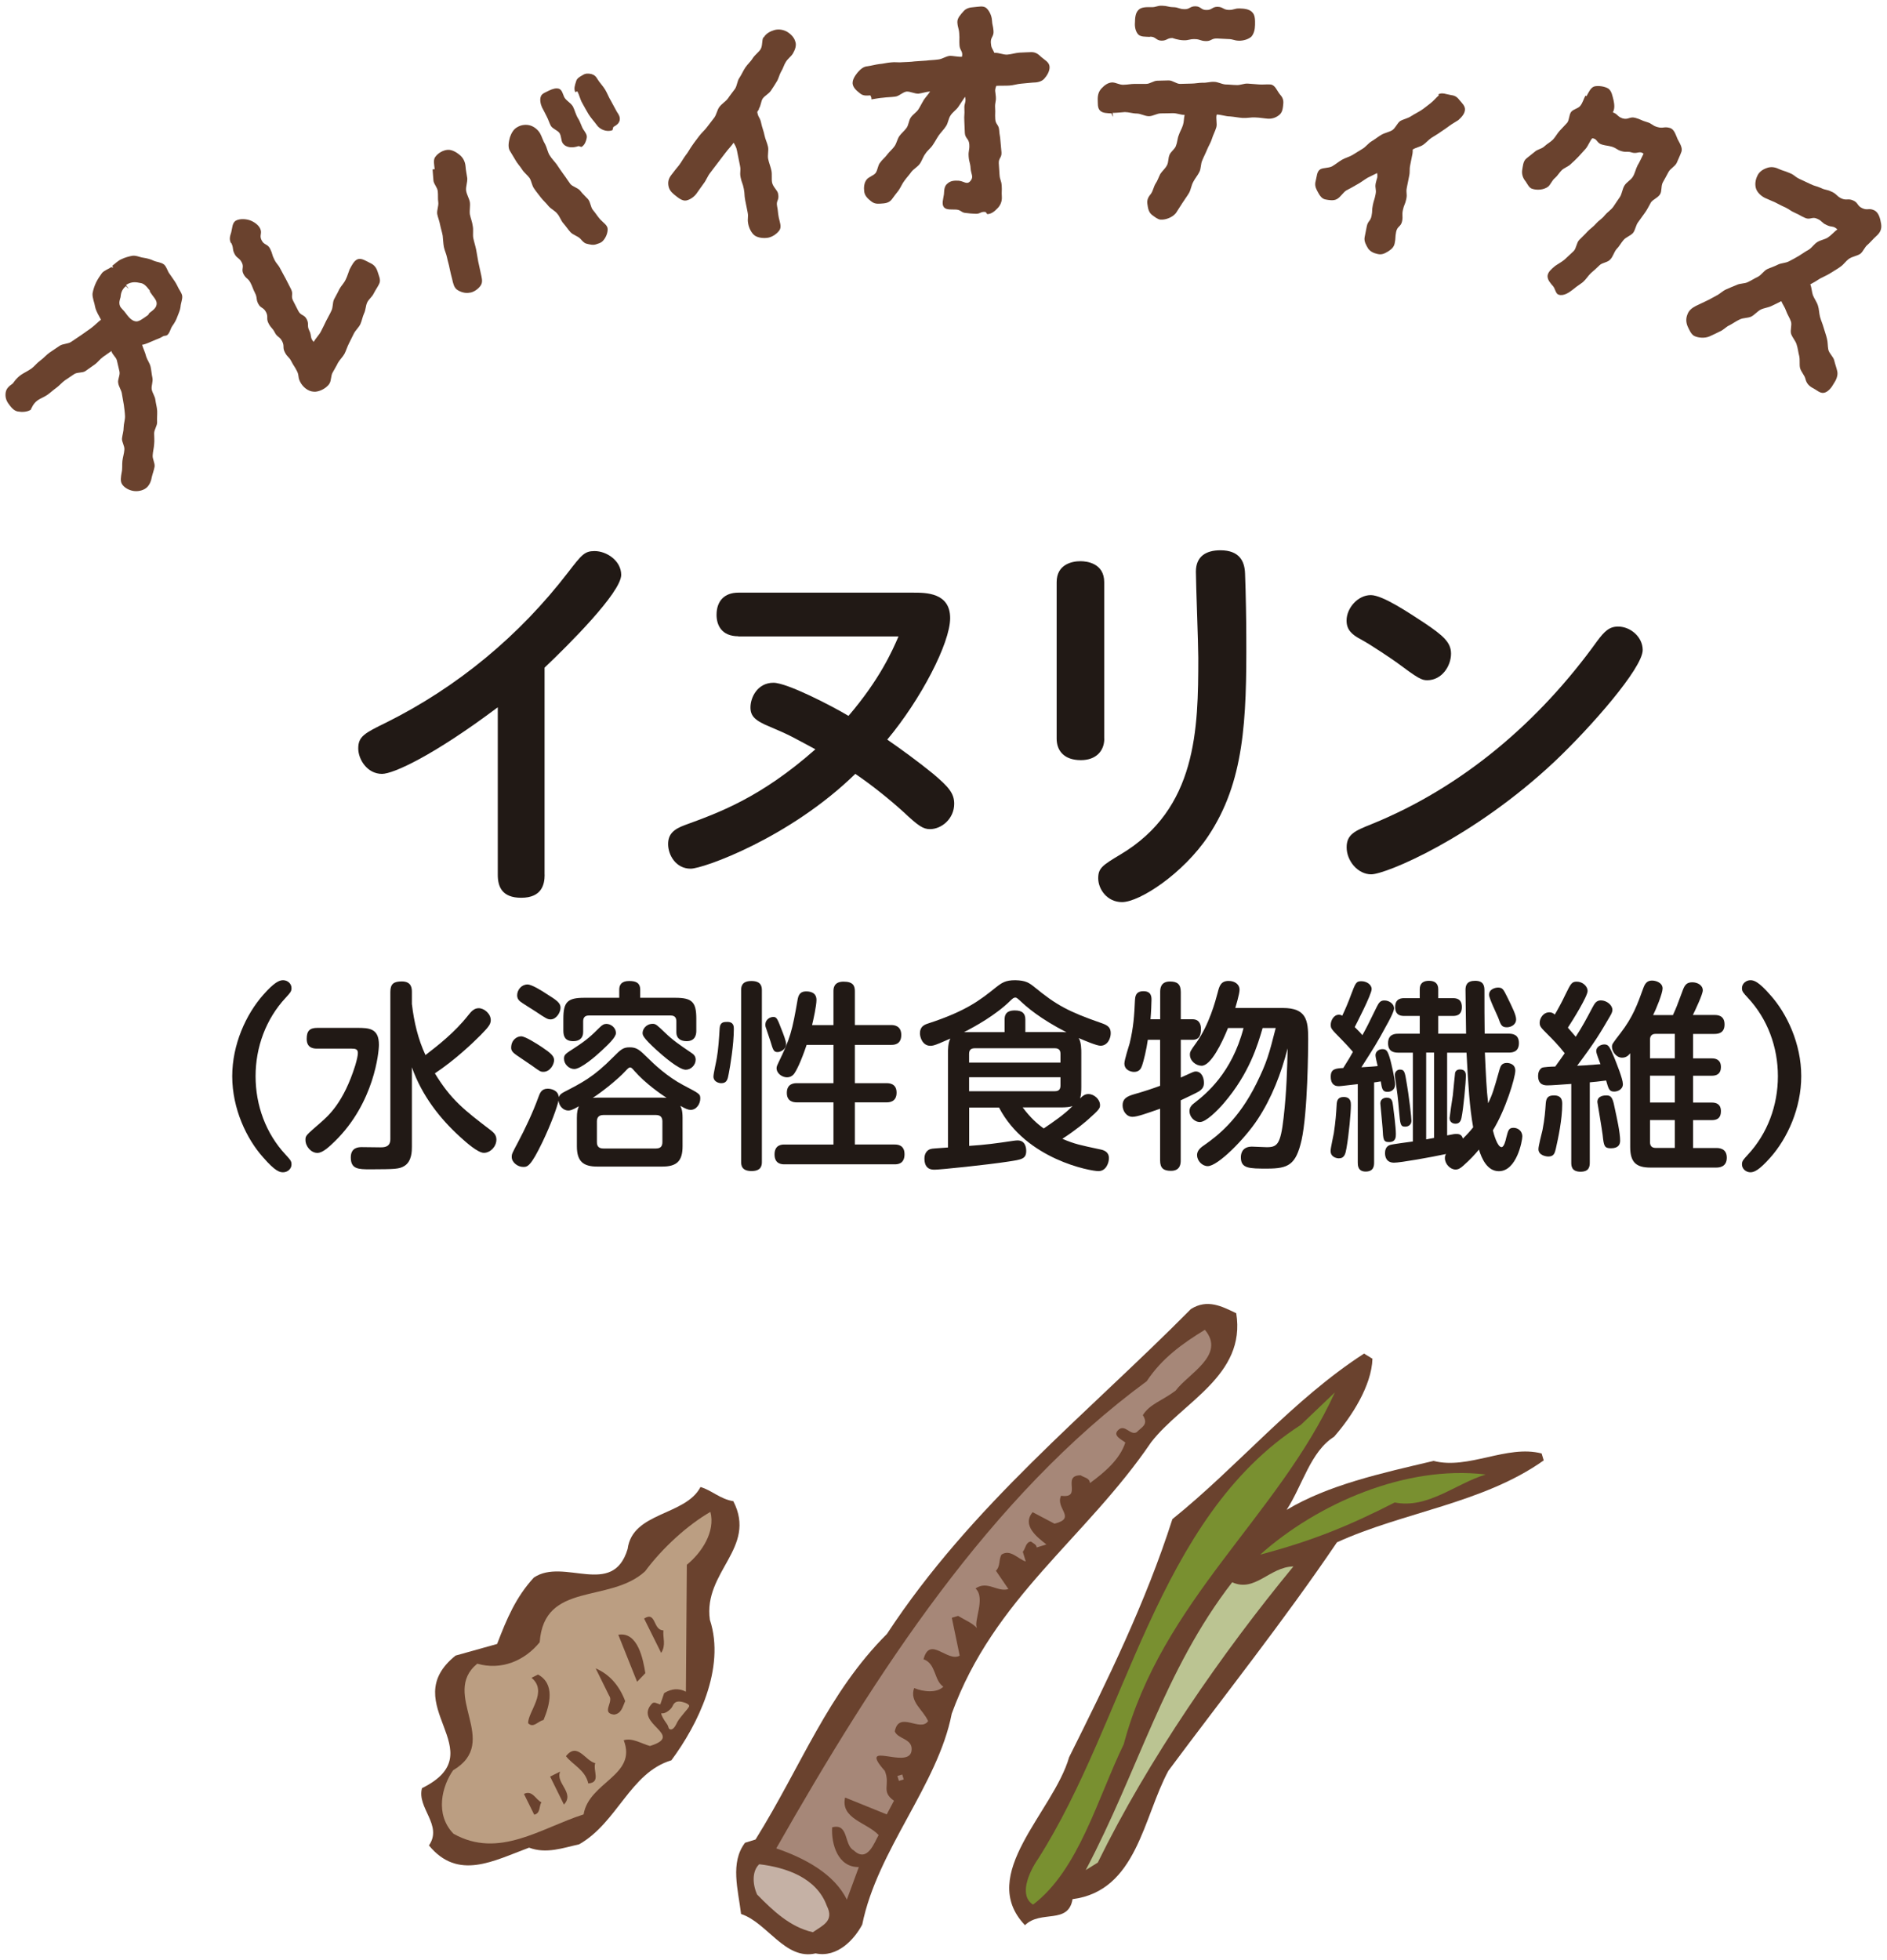 <?xml version="1.0" encoding="utf-8"?>
<!-- Generator: Adobe Illustrator 17.1.0, SVG Export Plug-In . SVG Version: 6.00 Build 0)  -->
<!DOCTYPE svg PUBLIC "-//W3C//DTD SVG 1.0//EN" "http://www.w3.org/TR/2001/REC-SVG-20010904/DTD/svg10.dtd">
<svg version="1.0" id="レイヤー_1" xmlns="http://www.w3.org/2000/svg" xmlns:xlink="http://www.w3.org/1999/xlink" x="0px"
	 y="0px" width="261px" height="271px" viewBox="0 0 261 271" enable-background="new 0 0 261 271" xml:space="preserve">
<g>
	<path fill="#6A422E" d="M101.43,207.58c3.33,6.49-4.19,9.72-3.24,16.41c2.2,6.69-1.7,14.54-5.33,19.42
		c-5.7,1.7-7.46,8.62-12.76,11.62c-2.22,0.48-4.51,1.36-6.92,0.46c-4.91,1.81-9.81,4.61-13.85-0.31c1.95-2.81-1.71-5.2-0.96-7.92
		c10.22-5.05-3.75-11.59,4.64-18.33l5.75-1.61c1.34-3.5,2.59-6.47,5.08-9.18c4.16-2.8,10.92,2.86,12.97-3.95
		c0.67-5.15,7.99-4.57,10.08-8.57C98.47,206.08,99.56,207.27,101.43,207.58z"/>
	<path fill="#BB9E82" d="M98.26,209.06c0.71,2.76-1.22,5.65-3.26,7.31l-0.13,17.55c-1.04-0.52-2.02-0.42-3.01,0.2l-0.53,1.56
		c-0.42-0.07-0.88-0.48-1.2-0.06c-2.5,2.79,4.71,4.28-0.23,5.81c-1.19-0.32-2.38-1.15-3.63-0.8c1.9,4.9-4.8,5.75-5.55,10.26
		c-5.94,1.9-11.71,6.19-17.99,2.68c-2.63-2.71-1.58-6.61-0.06-8.78c6.72-3.97-1.82-10.51,3.34-14.74c3.32,0.95,6.55-0.39,8.64-2.97
		c0.6-8.47,9.69-5.31,14.58-9.81C91.64,214.02,95.13,210.86,98.26,209.06z"/>
	<path fill="#6A422E" d="M91.76,225.44c-0.1,1.04,0.39,2.03-0.31,3.12l-2.36-4.75C90.78,222.72,90.28,225.44,91.76,225.44z"/>
	<path fill="#6A422E" d="M74.42,231.55c2.36,1.3,1.66,4.12,0.76,6.29c-0.79,0.15-1.39,1.18-2.13,0.44
		c-0.04-1.59,2.78-4.35,0.47-6.28L74.42,231.55z"/>
	<path fill="#6A422E" d="M89.26,231.36l-1.14,1.19l-2.6-6.5C88.25,225.57,88.97,229.54,89.26,231.36z"/>
	<path fill="#6A422E" d="M86.47,235.22c-0.35,0.78-0.5,1.73-1.54,1.87c-1.83-0.21,0-1.74-0.68-2.62l-1.86-3.77
		C84.27,231.5,85.64,233.03,86.47,235.22z"/>
	<path fill="#6A422E" d="M82.33,243.8c-0.35,1.04,0.83,2.67-0.96,2.81c-0.43-1.88-2.11-2.53-3.09-3.77
		C79.87,240.83,80.95,243.5,82.33,243.8z"/>
	<path fill="#BB9E82" d="M92.24,236.72c-0.26,0.15-0.54,0.24-0.77,0.18c-0.06,0.24,0.4,0.95,0.55,1.17
		c0.15,0.23,0.25,0.32,0.37,0.58c0.09,0.21,0.06,0.44,0.36,0.49c0.47,0.06,0.79-0.75,0.96-1.07c0.25-0.44,0.62-0.82,0.93-1.23
		c0.12-0.16,0.3-0.34,0.43-0.51c0.33-0.44,0.34-0.48,0.04-0.71c-0.2-0.15-0.86-0.34-1.14-0.34c-0.57-0.01-0.78,0.26-0.99,0.72
		C92.86,236.24,92.56,236.52,92.24,236.72z"/>
	<path fill="#6A422E" d="M77.48,244.97c-0.7,1.58,2.07,2.93,0.52,4.56l-1.91-3.87L77.48,244.97z"/>
	<path fill="#6A422E" d="M74.88,249.21c-0.34,0.54-0.1,1.53-0.99,1.72l-1.42-2.87C73.66,247.48,74.1,248.87,74.88,249.21z"/>
</g>
<g>
	<path fill="#6A422E" d="M170.99,181.59c1.39,8.62-7.48,12.3-11.77,17.84c-9.05,13.3-21.78,21.54-27.58,37.53
		c-1.91,9.84-10.3,18.84-12.38,29.16c-1.06,2.01-3.41,4.63-6.45,3.99c-4.22,0.98-6.68-4.26-10.31-5.45
		c-0.4-3.35-1.55-7.09,0.55-9.85l1.45-0.45c6.4-10.28,9.97-20.22,18.18-28.43c11.67-17.79,27.67-30.4,42.04-44.92
		C167,179.57,169.01,180.64,170.99,181.59z"/>
	<path fill="#A68778" d="M166.65,183.88c2.96,3.5-2.34,6.09-4.04,8.41c-1.88,1.42-3.55,1.82-4.54,3.39
		c0.83,1.33-0.13,1.62-0.86,2.37c-0.9,0.49-1.65-1.27-2.6-0.25c-0.72,0.75,0.6,1.29,1.04,1.67c-0.75,2.34-2.93,4.17-4.9,5.61
		c-0.02-0.73-0.87-0.78-1.28-1.08c-2.74,0,0.37,3.25-2.71,2.83c-0.84,1.73,2.22,3.1-0.91,3.86l-3.02-1.59
		c-1.54,1.84,0.65,3.48,1.9,4.46l-1.34,0.42c-0.03-0.42-0.5-0.58-0.78-0.81c-0.73,0.02-0.76,0.97-1.14,1.41l0.41,1.34
		c-1.04-0.31-2.12-1.76-3.35-0.96c-0.42,0.66-0.13,1.61-0.78,2.24l1.73,2.53c-1.54,0.47-2.9-1.22-4.55-0.08
		c1.46,1.34-0.36,4.64,0.22,5.5c-0.65-0.74-1.73-1.15-2.63-1.71l-0.87,0.26l1.09,5.24c-1.71,0.95-4.14-2.82-5,0.5
		c1.76,0.61,1.42,2.92,2.74,3.79c-0.89,0.9-2.73,0.73-4.04,0.19c-0.68,1.9,1.24,2.98,1.93,4.57c-1.08,1.59-4.04-1.5-4.61,1.42
		c0.44,1.12,2.61,0.98,2.31,2.75c-0.47,2.57-7.56-1.67-3.69,2.71c0.82,1.96-0.6,2.82,1.27,4.13l-1,1.89l-5.76-2.33
		c-0.67,2.94,3.07,3.47,4.64,5.19c-0.56,0.91-1.52,3.94-3.45,2.11c-1.38-0.73-0.65-3.8-2.98-3.18c-0.15,2.25,0.77,5.55,3.69,5.49
		l-1.66,4.51c-1.73-3.57-5.88-5.77-9.76-7.09c13.79-24.24,29.53-48.65,51.24-64.6C160.7,187.82,163.55,185.78,166.65,183.88z"/>
	
		<rect x="124.18" y="245.47" transform="matrix(-0.957 0.29 -0.29 -0.957 315.027 444.956)" fill="#A68778" width="0.7" height="0.71"/>
	<path fill="#C5B1A5" d="M114.36,263.53c1.06,2.09-0.54,2.69-1.93,3.65c-3.17-0.71-5.57-3.03-7.71-5.21
		c-0.67-1.48-0.69-3.27,0.29-4.19C108.73,258.22,112.95,259.65,114.36,263.53z"/>
</g>
<g>
	<path fill="#6A422E" d="M189.83,187.88c-0.11,3.72-2.89,8.04-5.31,10.79c-3.26,2.05-4.35,6.7-6.56,10.11
		c5.78-3.46,13.06-5.06,20.33-6.77c4.8,1.25,10.13-2.28,14.94-1.03l0.29,0.96c-8.37,5.94-19.47,7.15-28.6,11.33
		c-7.38,10.89-15.5,21.08-23.31,31.58c-3.49,6.44-4.36,16.61-13.26,17.76c-0.59,3.55-4.39,1.45-6.58,3.6
		c-6.68-7,3.92-15.62,6.11-23.24c5.27-10.57,10.58-21.35,14.28-32.91c9.1-7.32,16.6-16.48,26.51-22.89L189.83,187.88z"/>
	<path fill="#799030" d="M155.43,241.19c-3.61,7.42-6.22,17.38-12.54,22.17c-1.95-1.19-0.69-4.31,0.69-6.32
		c12.27-19.24,16.32-47.11,36.34-60.01l4.72-4.5C176.77,209.68,160.69,221.36,155.43,241.19z"/>
	<path fill="#799030" d="M205.5,203.89c-4.23,1.29-8,4.77-12.59,3.87c-6.28,3.2-11.31,5.28-18.61,7.21
		C182.22,207.9,194.46,202.55,205.5,203.89z"/>
	<path fill="#BBC492" d="M178.9,216.6c-9.88,11.98-20.08,26.7-27.06,40.95l-1.67,1.04c7.25-13.7,10.85-27.64,20.26-39.8
		C173.6,220.23,175.56,216.68,178.9,216.6z"/>
</g>
<g>
	<path fill="#211915" d="M75.33,120.96c0,1.34-0.39,3.18-3.24,3.18c-2.68,0-3.24-1.56-3.24-3.18V97.8
		c-8.93,6.7-14.45,9.21-16.01,9.21c-2.06,0-3.29-2.01-3.29-3.52c0-1.67,0.89-2.12,3.85-3.57c9.88-4.91,18.47-12.05,25.16-20.76
		c1.9-2.46,2.29-2.96,3.68-2.96c1.67,0,3.68,1.34,3.68,3.29c0,2.45-7.42,9.82-10.6,12.83V120.96z"/>
	<path fill="#211915" d="M102.12,87.98c-2.29,0-3.01-1.51-3.01-2.96c0-1.95,1.12-3.07,3.01-3.07h24.22c1.73,0,5.08,0,5.08,3.52
		c0,3.46-4.07,11.27-8.7,16.8c1.79,1.23,4.46,3.18,6.36,4.74c2.12,1.79,2.9,2.68,2.9,4.13c0,2.06-1.73,3.51-3.35,3.51
		c-0.95,0-1.62-0.45-3.63-2.34c-1.9-1.73-4.46-3.79-6.7-5.3c-9.09,8.87-21.04,13.11-22.77,13.11c-2.06,0-3.12-1.9-3.12-3.4
		c0-1.39,0.78-2.06,2.29-2.62c4.74-1.73,10.49-3.79,18.08-10.49c-3.12-1.67-3.52-1.95-6.19-3.07c-2.18-0.89-2.79-1.51-2.79-2.73
		c0-1.34,0.95-3.4,3.18-3.4c1.9,0,8.15,3.24,10.38,4.58c4.3-5.02,6.03-8.93,6.92-10.99H102.12z"/>
	<path fill="#211915" d="M152.74,102.15c0,1.67-1.12,2.96-3.24,2.96c-2.46,0-3.35-1.45-3.35-2.96V80.5c0-2.46,2.12-2.9,3.29-2.9
		c0.89,0,3.29,0.28,3.29,2.9V102.15z M172.21,79.33c0.11,2.73,0.17,6.86,0.17,8.7c0.06,11.61-0.28,20.09-5.25,27.56
		c-3.46,5.19-9.49,9.15-11.94,9.15c-2.06,0-3.29-1.79-3.29-3.29c0-1.4,0.56-1.79,3.07-3.29c10.6-6.31,10.77-17.35,10.77-27.23
		c0-1.9-0.33-10.21-0.33-11.88c0-2.12,1.4-2.96,3.4-2.96C171.43,76.1,172.16,77.6,172.21,79.33z"/>
	<path fill="#211915" d="M197.41,94.06c-0.78,0-1.23-0.22-4.3-2.51c-0.39-0.28-3.4-2.34-4.85-3.12c-1.28-0.67-2.01-1.34-2.01-2.62
		c0-1.73,1.56-3.52,3.35-3.52c1.67,0,5.36,2.51,7.42,3.85c2.57,1.73,3.68,2.68,3.68,4.24C200.7,92.11,199.42,94.06,197.41,94.06z
		 M227.21,89.88c0,2.51-7.2,10.71-12.16,15.4c-11.27,10.6-23.38,15.62-25.39,15.62c-1.84,0-3.4-1.84-3.4-3.74
		c0-1.79,1.17-2.29,3.4-3.18c12.67-5.13,23.27-14.23,31.25-25.33c1-1.34,1.67-2.01,2.9-2.01C225.53,86.64,227.21,88.09,227.21,89.88
		z"/>
</g>
<g>
	<path fill="#211915" d="M36.42,137.55c1.48-1.67,2.18-2.01,2.73-2.01c0.61,0,1.17,0.45,1.17,1.09c0,0.47-0.17,0.64-0.81,1.34
		c-2.73,2.93-4.16,6.83-4.16,10.85c0,4.02,1.42,7.92,4.16,10.85c0.64,0.7,0.81,0.87,0.81,1.34c0,0.64-0.56,1.09-1.17,1.09
		c-0.47,0-1.09-0.14-2.76-2.07c-2.26-2.51-4.27-6.7-4.27-11.21C32.12,144.44,34.02,140.26,36.42,137.55z"/>
	<path fill="#211915" d="M43.9,145c-0.42,0-1.48,0-1.48-1.34c0-1.09,0.39-1.53,1.48-1.53h5.47c1.7,0,3.04,0.06,3.04,2.34
		c0,1-0.64,8.01-6.08,13.33c-0.73,0.7-1.65,1.62-2.43,1.62c-0.87,0-1.65-0.89-1.65-1.79c0-0.59,0.03-0.61,2.06-2.37
		c1.14-1,3.21-2.79,4.83-7.95c0.25-0.84,0.36-1.42,0.36-1.7c0-0.53-0.33-0.61-0.86-0.61H43.9z M56.98,138.89
		c0.28,2.4,0.84,4.8,1.87,7c1.7-1.31,4.04-3.12,5.91-5.5c0.42-0.53,0.81-0.98,1.45-0.98c0.78,0,1.67,0.78,1.67,1.65
		c0,0.61-0.39,1.03-1.42,2.09c-1.03,1.03-3.43,3.35-6.31,5.27c2.23,3.66,4.07,5.08,7.73,7.87c0.39,0.31,0.78,0.64,0.78,1.28
		c0,1-0.86,1.84-1.73,1.84c-0.84,0-2.43-1.42-3.32-2.23c-2.73-2.48-5.25-5.66-6.64-9.6v10.99c0,0.56,0,2.01-1.03,2.65
		c-0.73,0.45-1.31,0.45-4.71,0.47c-1.7,0-2.71-0.03-2.71-1.65c0-1.37,1.06-1.42,1.51-1.42c0.08,0,2.2,0.03,2.54,0.03
		c0.53,0,1.42,0,1.42-1.12v-20.37c0-1.14,0.5-1.45,1.59-1.45c1.34,0,1.39,0.95,1.39,1.45V138.89z"/>
	<path fill="#211915" d="M72.09,143.3c0.56,0,2.12,1,2.85,1.48c1.2,0.81,1.7,1.23,1.7,1.81c0,0.56-0.53,1.62-1.48,1.62
		c-0.42,0-0.5-0.08-1.59-0.86c-0.33-0.22-1.81-1.23-2.09-1.42c-0.39-0.28-0.78-0.56-0.78-1.03C70.7,143.8,71.48,143.3,72.09,143.3z
		 M94.41,158.5c0,2.09-0.84,2.81-2.82,2.81h-8.98c-1.92,0-2.82-0.7-2.82-2.81v-3.91c0-0.84,0.11-1.25,0.28-1.62
		c-1,0.59-1.28,0.59-1.48,0.59c-0.56,0-1.23-0.47-1.34-1.37c-0.2,0.95-1.03,3.23-2.2,5.69c-1.65,3.43-2.09,3.48-2.68,3.48
		c-0.78,0-1.59-0.64-1.59-1.37c0-0.42,0.03-0.47,0.89-2.09c0.92-1.73,2.04-4.08,2.79-6.16c0.22-0.59,0.42-1.2,1.31-1.2
		c0.31,0,1.45,0.14,1.51,1.17c0.08-0.17,0.17-0.42,0.78-0.73c2.48-1.29,4.05-2.07,6.72-4.77c1.09-1.09,1.39-1.39,2.32-1.39
		c0.98,0,1.37,0.36,2.48,1.45c0.84,0.84,2.68,2.59,4.91,3.77c2.29,1.2,2.37,1.23,2.37,1.87c0,0.7-0.5,1.56-1.34,1.56
		c-0.33,0-0.67-0.14-1.42-0.56c0.14,0.28,0.31,0.64,0.31,1.67V158.5z M72.96,136.13c0.61,0,2.01,0.89,2.65,1.31
		c1.37,0.86,1.92,1.23,1.92,1.9c0,0.67-0.59,1.62-1.37,1.62c-0.42,0-0.61-0.11-2.15-1.14c-0.33-0.22-1.79-1.11-2.06-1.34
		c-0.28-0.22-0.42-0.5-0.42-0.84C71.53,136.85,72.15,136.13,72.96,136.13z M93.41,137.97c2.32,0,2.9,0.59,2.9,2.9v1.65
		c0,0.36-0.03,1.45-1.34,1.45c-0.75,0-1.42-0.31-1.42-1.26v-1.48c0-0.45-0.17-0.81-0.78-0.81H81.44c-0.56,0-0.78,0.31-0.78,0.81
		v1.48c0,0.87-0.56,1.26-1.37,1.26c-1.14,0-1.37-0.67-1.37-1.45v-1.65c0-2.31,0.56-2.9,2.9-2.9h4.83v-1.12c0-0.75,0.39-1.2,1.37-1.2
		c0.81,0,1.53,0.17,1.53,1.2v1.12H93.41z M83.25,145.25c-0.86,0.81-2.9,2.57-3.82,2.57c-0.73,0-1.42-0.67-1.42-1.42
		c0-0.56,0.17-0.67,1.51-1.53c1.73-1.12,2.37-1.76,3.38-2.76c0.42-0.42,0.67-0.53,0.98-0.53c0.56,0,1.31,0.47,1.31,1.28
		C85.18,143.46,84.06,144.49,83.25,145.25z M91.59,151.78c0.25,0,0.36,0,0.61,0.03c-0.75-0.5-2.87-1.93-4.44-3.71
		c-0.33-0.39-0.45-0.5-0.61-0.5c-0.17,0-0.33,0.17-0.64,0.5c-1.09,1.17-3.15,2.82-4.52,3.71c0.28-0.03,0.39-0.03,0.61-0.03H91.59z
		 M91.62,155.07c0-0.5-0.2-0.89-0.89-0.89h-7.28c-0.7,0-0.89,0.42-0.89,0.89v2.85c0,0.61,0.28,0.89,0.89,0.89h7.28
		c0.67,0,0.89-0.34,0.89-0.89V155.07z M92.01,142.82c1.06,1.03,2.01,1.67,3.54,2.71c0.39,0.25,0.67,0.5,0.67,1
		c0,0.73-0.64,1.39-1.37,1.39c-0.95,0-3.15-1.92-4.05-2.73c-1.92-1.76-1.92-2.07-1.92-2.37c0-0.47,0.45-1.25,1.42-1.25
		C90.7,141.57,90.9,141.76,92.01,142.82z"/>
	<path fill="#211915" d="M101.5,142.27c0,2.18-0.5,5.16-0.7,6.17c-0.14,0.78-0.25,1.34-1.03,1.34c-0.39,0-1.09-0.22-1.09-0.92
		c0-0.42,0.42-2.2,0.47-2.59c0.2-1.09,0.31-2.73,0.39-4.1c0.06-0.86,0.61-0.86,1.03-0.86C101.5,141.29,101.5,141.96,101.5,142.27z
		 M105.38,160.62c0,0.42,0,1.31-1.42,1.31c-1.42,0-1.45-0.84-1.45-1.31v-23.66c0-0.42,0-1.31,1.42-1.31c1.39,0,1.45,0.81,1.45,1.31
		V160.62z M108.14,142.46c0.2,0.5,0.59,1.51,0.59,1.9c0,0.84-0.89,1.12-1.17,1.12c-0.56,0-0.64-0.31-1-1.51
		c0-0.03-0.39-1.17-0.59-1.76c-0.11-0.28-0.11-0.39-0.11-0.53c0-0.67,0.59-1.06,1.12-1.06
		C107.44,140.62,107.55,140.93,108.14,142.46z M115.28,141.74v-4.66c0-0.36,0-1.34,1.4-1.34c1.34,0,1.56,0.59,1.56,1.34v4.66h5.05
		c0.28,0,1.37,0.03,1.37,1.37c0,1.37-1.06,1.37-1.37,1.37h-5.05v5.3h4.38c0.31,0,1.39,0,1.39,1.31c0,1.34-1.09,1.34-1.39,1.34h-4.38
		v5.83h5.5c0.31,0,1.37,0,1.37,1.34c0,1.4-1.03,1.4-1.37,1.4H108.5c-0.31,0-1.37,0-1.37-1.37s1.06-1.37,1.37-1.37h6.78v-5.83h-5.08
		c-0.5,0-1.37-0.14-1.37-1.31c0-1.34,1.09-1.34,1.37-1.34h5.08v-5.3h-3.71c-0.81,2.4-1.45,3.65-1.79,4.07
		c-0.25,0.28-0.56,0.42-0.92,0.42c-0.67,0-1.45-0.53-1.45-1.28c0-0.22,0.14-0.5,0.25-0.73c1.65-3.4,1.9-4.32,2.68-8.84
		c0.17-0.89,0.67-1.03,1.17-1.03c0.33,0,1.42,0.03,1.42,1.17c0,0.81-0.42,2.71-0.61,3.49H115.28z"/>
	<path fill="#211915" d="M149.56,150.27c0,0.67-0.03,1.17-0.17,1.62c0.33-0.33,0.64-0.61,1.17-0.61c0.73,0,1.59,0.7,1.59,1.53
		c0,0.42-0.08,0.61-1.67,2.01c-0.22,0.2-1.56,1.37-3.54,2.65c1.76,0.75,2.46,0.87,5.16,1.45c0.59,0.11,1.28,0.34,1.28,1.23
		c0,0.64-0.39,1.79-1.45,1.79c-1.06,0-9.99-1.59-13.75-8.79h-4.13v5.3c2.2-0.14,3.82-0.36,6.08-0.7c0.22-0.03,0.45-0.06,0.61-0.06
		c1.06,0,1.2,0.98,1.2,1.45c0,1.12-0.64,1.2-2.48,1.48c-2.9,0.45-9.43,1.12-10.18,1.12c-0.39,0-1.42,0-1.42-1.56
		c0-0.78,0.47-1.23,0.92-1.31c0.22-0.06,0.45-0.06,2.34-0.2v-13.08c0-0.39,0-1.4,0.33-1.98c-0.39,0.17-0.95,0.42-1.48,0.64
		c-0.75,0.31-1,0.36-1.28,0.36c-1.09,0-1.45-1.17-1.45-1.73c0-0.95,0.64-1.2,1.17-1.37c5.22-1.7,7.17-3.24,9.29-4.94
		c0.89-0.7,1.37-1.03,2.73-1.03c1.45,0.03,1.92,0.36,2.71,1c2.96,2.43,4.66,3.35,9.15,4.91c0.92,0.31,1.34,0.61,1.34,1.42
		c0,0.7-0.42,1.73-1.42,1.73c-0.53,0-2.29-0.75-3.01-1.06c0.36,0.56,0.36,1.64,0.36,2.04V150.27z M138.95,140.98
		c0-0.59,0.17-1.26,1.42-1.26c1.09,0,1.45,0.47,1.45,1.26v1.73h4.85c0.28,0,0.45,0,0.84,0.03c-3.68-1.9-5.47-3.46-6.47-4.41
		c-0.39-0.34-0.45-0.39-0.61-0.39c-0.22,0-0.34,0.11-0.67,0.42c-2.04,2.01-4.88,3.57-6.42,4.36h5.61V140.98z M146.68,146.93v-1.2
		c0-0.48-0.2-0.78-0.78-0.78h-11.08c-0.56,0-0.78,0.28-0.78,0.78v1.2H146.68z M146.68,148.96h-12.64v1.93h11.86
		c0.56,0,0.78-0.28,0.78-0.78V148.96z M141.46,153.14c1.06,1.42,2.01,2.26,2.9,2.9c1.4-0.95,2.87-1.95,3.99-3.1
		c-0.36,0.14-0.89,0.19-1.67,0.19H141.46z"/>
	<path fill="#211915" d="M163.31,160.45c0,0.36,0,1.45-1.34,1.45c-1.03,0-1.51-0.36-1.51-1.45v-7.14c-1.84,0.64-3.15,1.12-3.82,1.12
		c-0.84,0-1.37-0.81-1.37-1.59c0-0.87,0.53-1.23,1.59-1.53c1.59-0.45,2.71-0.84,3.6-1.17v-6.36h-1.7c-0.17,1.28-0.59,2.99-0.78,3.52
		c-0.14,0.42-0.36,0.92-1.12,0.92c-0.45,0-1.34-0.25-1.34-1.17c0-0.47,0.61-2.4,0.73-2.79c0.53-2.18,0.64-3.88,0.73-5.94
		c0.03-0.45,0.06-1.26,1.17-1.26c1.12,0,1.12,0.81,1.12,1.2c0,0.36-0.06,1.9-0.14,2.68h1.34v-3.77c0-0.36,0-1.45,1.34-1.45
		c1,0,1.51,0.34,1.51,1.45v3.77h1.62c1,0,1.17,0.81,1.17,1.31c0,0.7-0.11,1.53-1.17,1.53h-1.62v5.22c1.65-0.75,1.81-0.84,2.06-0.84
		c0.81,0,1.14,0.84,1.14,1.56c0,0.45-0.11,0.84-0.75,1.23c-0.56,0.31-1.81,0.89-2.46,1.2V160.45z M174.64,142.15
		c-0.67,2.29-1.81,6.25-5.38,10.41c-0.92,1.06-2.46,2.59-3.29,2.59c-0.81,0-1.45-0.75-1.45-1.51c0-0.56,0.36-0.89,0.78-1.2
		c1.45-1.14,5.08-4.04,6.7-10.29h-2.15c-0.84,2.09-2.37,5.22-3.65,5.22c-0.75,0-1.62-0.64-1.62-1.54c0-0.39,0.08-0.53,0.89-1.65
		c1.79-2.51,2.65-5.78,2.96-6.95c0.22-0.86,0.42-1.59,1.51-1.59c0.87,0,1.51,0.5,1.51,1.2c0,0.61-0.56,2.43-0.59,2.54h6.56
		c3.29,0,3.52,1.7,3.52,4.3c0,1.25-0.06,10.15-0.92,14c-0.78,3.38-1.81,3.91-4.74,3.91c-2.51,0-3.65,0-3.65-1.56
		c0-0.22,0-1.48,1.53-1.48c0.34,0,1.73,0.08,2.04,0.08c1.45,0,1.92-0.36,2.34-4.07c0.42-3.63,0.5-6.92,0.56-9.6
		c-0.92,3.54-2.18,6.81-4.13,9.79c-1.79,2.73-5.52,6.5-6.92,6.5c-0.78,0-1.48-0.75-1.48-1.53c0-0.67,0.56-1.09,1.06-1.42
		c1.7-1.2,4.66-3.43,7.14-8.45c1.48-2.99,1.76-4.1,2.68-7.7H174.64z"/>
	<path fill="#211915" d="M186.85,152.81c0,1.03-0.28,4.1-0.61,5.94c-0.14,0.81-0.28,1.42-1.06,1.42c-0.31,0-1.14-0.17-1.14-1.03
		c0-0.39,0.39-2.09,0.45-2.46c0.25-1.7,0.31-2.59,0.39-3.93c0.03-0.53,0.14-1.06,0.97-1.06
		C186.85,151.69,186.85,152.45,186.85,152.81z M187.8,149.91c-2.4,0.28-2.43,0.28-2.65,0.28c-0.86,0-1.09-0.64-1.09-1.31
		c0-1.09,0.67-1.14,1.73-1.2c0.61-0.95,1.12-1.81,1.34-2.23c-0.22-0.25-0.59-0.7-1.65-1.79c-1.37-1.39-1.42-1.45-1.42-1.98
		s0.39-1.37,1.14-1.37c0.22,0,0.33,0.08,0.45,0.14c0.33-0.67,0.86-1.9,1.2-2.85c0.64-1.7,0.73-1.92,1.45-1.92
		c0.7,0,1.42,0.45,1.42,1.09c0,0.73-2.17,4.91-2.34,5.25c0.64,0.64,0.81,0.81,1.06,1.12c0.64-1.17,0.7-1.28,2.01-3.96
		c0.28-0.56,0.5-0.84,1.03-0.84c0.7,0,1.34,0.5,1.34,1.09c0,0.45-0.75,1.84-1.09,2.43c-1.23,2.29-1.68,2.99-3.43,5.72
		c0.53-0.03,1.84-0.11,2.26-0.17c-0.03-0.08-0.03-0.11-0.06-0.22c-0.08-0.34-0.25-1.03-0.25-1.28c0-0.47,0.42-0.84,0.95-0.84
		c0.56,0,0.75,0.2,1.12,1.56c0.06,0.22,0.64,2.57,0.64,3.35c0,0.73-0.61,1-1.03,1c-0.73,0-0.78-0.42-0.95-1.45
		c-0.61,0.11-0.7,0.11-0.92,0.14v11.08c0,0.47-0.06,1.25-1.17,1.25c-1.09,0-1.09-0.89-1.09-1.25V149.91z M192.68,152.92
		c0.08,0.59,0.39,2.96,0.39,3.88c0,0.42,0,1.12-0.95,1.12c-0.78,0-0.81-0.33-0.89-1.95c-0.03-0.53-0.31-3.26-0.31-3.38
		c0-0.81,0.84-0.81,0.86-0.81C192.54,151.78,192.6,152.28,192.68,152.92z M202.78,142.93c0-0.86-0.08-5.11-0.08-6.05
		c0-0.67,0.22-1.26,1.34-1.26c1.26,0,1.28,0.84,1.28,1.4c0,2.82,0,3.12,0.03,5.91h3.29c0.64,0,1.45,0.14,1.45,1.31
		c0,1.31-1.03,1.31-1.45,1.31h-3.26c0.14,3.07,0.22,5.05,0.45,7c0.61-1.25,0.78-1.84,1.59-4.71c0.14-0.45,0.31-0.86,1-0.86
		c0.22,0,1.17,0.08,1.17,1.06c0,0.98-1.37,5.47-3.1,8.26c0.11,0.47,0.61,2.32,1.2,2.32c0.33,0,0.56-0.89,0.64-1.28
		c0.28-1.09,0.36-1.39,1.03-1.39c0.5,0,1.2,0.36,1.2,1.2c0,0.59-0.78,4.8-3.24,4.8c-1.65,0-2.4-1.81-2.76-2.99
		c-0.61,0.73-1.17,1.34-2.2,2.26c-0.36,0.31-0.64,0.5-1.03,0.5c-0.73,0-1.48-0.75-1.48-1.59c0-0.31,0.08-0.45,0.17-0.56
		c-2.09,0.45-6.3,1.2-7.2,1.2c-1.14,0-1.25-0.92-1.25-1.31c0-0.25,0.03-0.89,0.64-1.12c0.36-0.14,2.71-0.42,3.21-0.5v-12.28h-1.98
		c-0.61,0-1.45-0.11-1.45-1.31c0-1.31,1.03-1.31,1.45-1.31h2.93v-2.46h-2.12c-0.36,0-1.28,0-1.28-1.23c0-1.23,0.95-1.23,1.28-1.23
		h2.12v-1.23c0-0.86,0.53-1.17,1.28-1.17c0.78,0,1.28,0.34,1.28,1.17v1.23h2.01c0.39,0,1.26,0.03,1.26,1.23
		c0,1.23-0.92,1.23-1.26,1.23h-2.01v2.46H202.78z M194.44,149.04c0.53,2.98,0.78,5.55,0.78,5.91c0,0.81-0.75,0.84-0.84,0.84
		c-0.7,0-0.7-0.31-0.87-2.15c-0.14-1.79-0.25-2.54-0.5-4.32c-0.06-0.31-0.08-0.5-0.08-0.72c0-0.36,0.31-0.7,0.67-0.7
		C194.1,147.9,194.27,148.04,194.44,149.04z M197.26,157.55c0.14-0.03,0.9-0.17,1.09-0.2v-11.8h-1.09V157.55z M200.16,145.56V157
		c0.95-0.2,1.06-0.2,1.31-0.2c0.64,0,0.78,0.36,0.87,0.64c0.61-0.59,1-1.03,1.42-1.56c-0.5-2.82-0.67-5.66-0.92-10.32H200.16z
		 M202.75,148.77c0,0.89-0.33,4.52-0.61,5.83c-0.14,0.67-0.5,0.78-0.83,0.78c-0.39,0-0.81-0.22-0.81-0.78
		c0-0.14,0.36-2.65,0.45-3.15c0.06-0.5,0.28-3.01,0.31-3.1c0.08-0.31,0.33-0.47,0.67-0.47
		C202.75,147.87,202.75,148.49,202.75,148.77z M208.47,137.86c0.81,1.65,1.23,2.51,1.23,3.1c0,0.75-0.73,1.09-1.28,1.09
		c-0.73,0-0.84-0.34-1.2-1.34c-0.2-0.5-1.26-2.65-1.26-3.15c0-0.89,1.06-1,1.17-1C207.83,136.55,207.91,136.74,208.47,137.86z"/>
	<path fill="#211915" d="M217.34,149.88c-1.65,0.11-2.68,0.2-3.29,0.2c-0.36,0-1.31,0-1.31-1.31c0-0.42,0.14-0.87,0.53-1.12
		c0.22-0.11,1.37-0.17,1.84-0.17c0.64-0.87,0.98-1.37,1.31-1.84c-0.84-1.09-1.73-1.98-2.23-2.48c-1.12-1.12-1.23-1.23-1.23-1.76
		c0-0.56,0.47-1.42,1.34-1.42c0.39,0,0.59,0.17,0.75,0.31c0.28-0.47,0.92-1.59,1.48-2.79c0.73-1.48,0.86-1.76,1.56-1.76
		c0.84,0,1.5,0.67,1.5,1.28c0,0.75-2.06,4.07-2.73,5.08c0.78,0.89,0.86,0.98,1.09,1.26c0.92-1.42,1.48-2.48,2.31-4.05
		c0.33-0.64,0.59-0.98,1.17-0.98c0.78,0,1.59,0.64,1.59,1.31c0,0.17-0.03,0.39-0.39,0.98c-1.34,2.29-1.98,3.4-4.49,6.75
		c0.86-0.03,1.11-0.06,3.23-0.22c-0.17-0.45-0.59-1.51-0.59-1.81c0-0.59,0.64-0.92,1.12-0.92c0.59,0,0.73,0.31,1.37,1.81
		c0.33,0.84,1.2,2.96,1.2,3.68c0,0.75-0.75,1.03-1.2,1.03c-0.7,0-0.78-0.36-1.12-1.53c-1.03,0.14-1.7,0.2-2.26,0.25v11.08
		c0,0.61-0.11,1.28-1.28,1.28c-1.25,0-1.28-0.81-1.28-1.28V149.88z M216.08,152.67c0,2.15-0.56,4.71-0.89,6.19
		c-0.14,0.56-0.25,1.06-1.03,1.06c-0.28,0-1.37-0.14-1.37-1.03c0-0.42,0.47-2.26,0.56-2.62c0.31-1.56,0.39-2.79,0.45-3.68
		c0.06-0.78,0.31-1.12,1.14-1.12C216.08,151.47,216.08,152.28,216.08,152.67z M223.39,153.45c0.22,1.03,0.7,3.12,0.7,4.27
		c0,0.5-0.2,1.06-1.28,1.06c-0.92,0-0.98-0.34-1.14-1.84c-0.08-0.72-0.73-4.49-0.73-4.55c0-0.92,1.03-0.92,1.28-0.92
		C222.97,151.47,223.11,152.03,223.39,153.45z M231.4,140.34c0.42-0.92,0.53-1.17,1.39-3.51c0.25-0.64,0.53-1,1.28-1
		c0.67,0,1.45,0.36,1.45,1.12c0,0.53-1.03,2.71-1.37,3.4h2.96c0.39,0,1.42,0,1.42,1.31c0,1.2-0.87,1.31-1.42,1.31h-2.93v3.38h2.59
		c0.53,0,1.26,0.17,1.26,1.2c0,0.89-0.53,1.2-1.26,1.2h-2.59v3.71h2.59c0.59,0,1.26,0.19,1.26,1.2c0,0.89-0.47,1.23-1.26,1.23h-2.59
		v3.85h3.18c0.34,0,1.48,0,1.48,1.34c0,1.34-1.12,1.37-1.48,1.37h-9.07c-1.92,0-2.81-0.67-2.81-2.84v-12.97
		c-0.2,0.25-0.5,0.61-1.12,0.61c-0.87,0-1.4-0.92-1.4-1.48c0-0.39,0.03-0.42,1.17-1.9c1.73-2.26,2.32-3.9,3.21-6.36
		c0.28-0.73,0.67-0.92,1.17-0.92c0.56,0,1.45,0.31,1.45,1.09c0,0.67-0.89,2.85-1.31,3.68H231.4z M231.65,142.96H229
		c-0.53,0-0.78,0.28-0.78,0.81v2.57h3.43V142.96z M231.65,148.74h-3.43v3.71h3.43V148.74z M231.65,158.73v-3.85h-3.43v3.04
		c0,0.5,0.22,0.81,0.78,0.81H231.65z"/>
	<path fill="#211915" d="M244.84,160.09c-1.51,1.7-2.2,2.01-2.73,2.01c-0.59,0-1.17-0.45-1.17-1.09c0-0.47,0.17-0.64,0.81-1.34
		c2.73-2.93,4.16-6.83,4.16-10.85c0-4.02-1.42-7.92-4.16-10.85c-0.64-0.7-0.81-0.86-0.81-1.34c0-0.64,0.59-1.09,1.17-1.09
		c0.47,0,1.12,0.17,2.76,2.06c2.26,2.51,4.27,6.7,4.27,11.21C249.14,153.2,247.24,157.41,244.84,160.09z"/>
</g>
<g>
	<path fill="#6A422E" d="M23.48,37.9c0.09,0.13,0.18,0.26,0.27,0.39c0.3,0.42,0.57,0.81,0.78,1.24c0.2,0.49,0.58,0.9,0.67,1.37
		c0.06,0.49-0.2,1.02-0.23,1.52c-0.05,0.47-0.27,0.92-0.44,1.37c-0.16,0.45-0.37,0.84-0.67,1.25c-0.3,0.4-0.35,1.02-0.77,1.32
		c-0.13,0.09-0.4,0.04-0.57,0.16c-0.39,0.27-0.89,0.39-1.32,0.6c-0.46,0.18-1.02,0.48-1.55,0.56c0.15,0.48,0.46,1.13,0.57,1.63
		c0.15,0.48,0.5,0.91,0.61,1.41c0.11,0.5,0.14,1.02,0.25,1.52c0.11,0.5-0.16,1.08-0.1,1.57c0.08,0.52,0.46,0.99,0.51,1.48
		c0.06,0.49,0.22,1,0.25,1.52c0.02,0.52-0.04,1.04-0.01,1.56c0.02,0.52-0.4,1.01-0.41,1.55c0,0.48,0.06,0.98,0,1.51
		c-0.03,0.51-0.17,0.99-0.2,1.5c-0.06,0.53,0.33,1.08,0.26,1.61c-0.09,0.5-0.28,0.97-0.4,1.49c-0.1,0.61-0.38,1.18-0.83,1.5
		c-0.45,0.32-1.13,0.46-1.74,0.35c-0.61-0.11-1.18-0.43-1.5-0.88c-0.32-0.45-0.18-1.08-0.08-1.69c0.12-0.52,0.04-1.04,0.1-1.57
		c0.06-0.53,0.24-1.04,0.27-1.54c0.06-0.53-0.36-1.06-0.33-1.56c0.06-0.53,0.24-1.04,0.23-1.52c0.01-0.54,0.21-1.07,0.19-1.59
		c-0.02-0.52-0.1-1.04-0.16-1.53c-0.08-0.52-0.19-1.03-0.27-1.55c-0.06-0.49-0.43-0.96-0.51-1.48c-0.11-0.5,0.3-1.08,0.17-1.62
		c-0.11-0.5-0.23-1-0.36-1.54c-0.14-0.48-0.61-0.73-0.75-1.27c-0.42,0.3-0.71,0.5-1.17,0.82c-0.42,0.3-0.73,0.76-1.15,1.05
		c-0.42,0.3-0.84,0.59-1.26,0.89c-0.42,0.3-1.16,0.14-1.58,0.44c-0.42,0.3-0.86,0.56-1.28,0.86c-0.42,0.3-0.75,0.72-1.17,1.02
		c-0.45,0.32-0.83,0.68-1.22,0.96c-0.45,0.32-0.96,0.49-1.35,0.76c-0.71,0.5-0.89,1.21-0.96,1.26l0.02,0.03
		C3.79,56.99,3.02,57,2.47,56.9c-0.55-0.09-0.95-0.59-1.32-1.11c-0.34-0.49-0.45-0.99-0.36-1.54c0.1-0.55,0.46-0.86,0.98-1.22
		c0.06-0.05,0.4-0.67,1.14-1.2c0.39-0.27,0.91-0.5,1.43-0.86c0.42-0.3,0.76-0.78,1.24-1.12c0.45-0.32,0.81-0.77,1.27-1.09
		c0.45-0.32,0.93-0.61,1.38-0.93c0.45-0.32,1.18-0.25,1.63-0.57s0.93-0.61,1.38-0.93c0.45-0.32,0.91-0.64,1.33-0.94
		c0.52-0.37,1.01-0.91,1.4-1.18c-0.3-0.56-0.68-1.17-0.81-1.76c-0.09-0.61-0.41-1.26-0.36-1.88c0.09-0.5,0.27-1.06,0.49-1.51
		c0.22-0.45,0.52-0.9,0.82-1.31c0.35-0.39,0.92-0.55,1.34-0.85l0.11,0.16c0.1-0.07-0.03-0.32,0-0.34c0.42-0.3,0.8-0.71,1.26-0.89
		c0.47-0.23,1-0.37,1.47-0.46c0.53-0.08,1.02,0.2,1.55,0.27c0.5,0.08,0.96,0.19,1.41,0.41c0.42,0.19,1.02,0.2,1.44,0.53
		C23.08,36.93,23.17,37.54,23.48,37.9z M19.4,39.13c-0.44-0.08-1.12-0.28-1.95,0.26c-0.06,0.04,0.34,0.48,0.31,0.51
		c-0.03,0.02-0.34-0.34-0.34-0.34c-0.62,0.49-0.7,1.07-0.75,1.55c-0.08,0.3-0.27,0.72-0.07,1.21c0.12,0.3,0.5,0.57,0.77,0.96
		c0.62,0.87,1.03,1.12,1.45,1.16c0.42,0.04,0.95-0.38,1.63-0.86c0.1-0.07,0.12-0.18,0.19-0.28c0.53-0.42,1.04-0.73,1.03-1.36
		c-0.02-0.52-0.5-0.91-0.92-1.58c-0.05-0.06,0-0.14-0.05-0.21C20.15,39.43,19.82,39.18,19.4,39.13z"/>
	<path fill="#6A422E" d="M52.44,39.26c-0.19,0.41-0.51,0.84-0.75,1.32c-0.21,0.46-0.7,0.8-0.91,1.26c-0.21,0.46-0.19,1.03-0.43,1.51
		c-0.21,0.46-0.29,0.99-0.5,1.46c-0.21,0.46-0.65,0.82-0.9,1.3c-0.21,0.46-0.47,0.91-0.68,1.37c-0.23,0.43-0.37,0.94-0.61,1.42
		c-0.23,0.43-0.65,0.82-0.91,1.26c-0.21,0.46-0.49,0.87-0.74,1.35c-0.26,0.44-0.17,1.06-0.43,1.51c-0.21,0.37-0.67,0.7-1.02,0.87
		c-0.32,0.16-0.78,0.31-1.15,0.27c-0.81-0.03-1.53-0.65-1.89-1.35c-0.36-0.71-0.11-0.83-0.45-1.5c-0.36-0.71-0.43-0.67-0.77-1.34
		c-0.34-0.67-0.55-0.56-0.91-1.27c-0.34-0.67-0.02-0.83-0.36-1.5c-0.36-0.71-0.68-0.54-1.02-1.22c-0.34-0.67-0.52-0.58-0.88-1.29
		c-0.34-0.67,0.01-0.85-0.33-1.52c-0.36-0.71-0.75-0.51-1.09-1.18c-0.34-0.67-0.09-0.8-0.45-1.5c-0.34-0.67-0.27-0.71-0.61-1.38
		c-0.34-0.67-0.62-0.53-0.98-1.23c-0.34-0.67,0.12-0.9-0.22-1.57c-0.36-0.71-0.68-0.55-1.02-1.22c-0.34-0.67-0.09-0.8-0.45-1.5
		l-0.04,0.02c-0.27-0.53-0.13-0.96,0.04-1.49c0.16-0.57,0.12-1.35,0.68-1.63c0.53-0.27,1.31-0.22,1.84-0.05
		c0.53,0.17,1.19,0.59,1.46,1.12c0.36,0.71-0.14,0.96,0.22,1.66c0.36,0.71,0.82,0.47,1.18,1.18c0.36,0.71,0.22,0.78,0.58,1.48
		c0.36,0.71,0.5,0.63,0.84,1.3c0.36,0.71,0.39,0.69,0.75,1.39c0.36,0.71,0.36,0.71,0.72,1.41c0.36,0.71-0.06,0.92,0.28,1.59
		c0.36,0.71,0.36,0.71,0.72,1.41c0.36,0.71,0.82,0.47,1.18,1.18c0.34,0.67-0.01,0.85,0.35,1.56c0.36,0.71,0.06,0.99,0.61,1.56
		c0.25-0.48,0.81-1.03,1.02-1.49c0.24-0.48,0.49-0.96,0.7-1.42c0.24-0.48,0.51-0.92,0.72-1.39c0.25-0.48,0.15-1.1,0.36-1.56
		c0.24-0.48,0.51-0.92,0.72-1.39c0.25-0.48,0.67-0.87,0.88-1.33c0.25-0.48,0.38-0.99,0.56-1.44c0.3-0.55,0.61-1.24,1.14-1.42
		c0.53-0.18,1.15,0.26,1.69,0.52c0.57,0.25,0.85,0.63,1.03,1.16C52.36,38.06,52.74,38.71,52.44,39.26z"/>
	<path fill="#6A422E" d="M64.63,24.65c0.03,0.58-0.22,1.17-0.16,1.69c0.07,0.56,0.42,1.07,0.52,1.62c0.07,0.56-0.07,1.12,0,1.68
		c0.11,0.55,0.33,1.06,0.4,1.62c0.11,0.55-0.02,1.14,0.07,1.65c0.12,0.59,0.3,1.11,0.4,1.62c0.12,0.59,0.18,1.11,0.29,1.66
		c0.11,0.55,0.25,1.09,0.35,1.6c0.11,0.55,0.3,1.11,0.05,1.58c-0.23,0.42-0.75,0.85-1.24,1.02c-0.11,0.04-0.22,0.08-0.35,0.08
		c-0.59,0.12-1.24-0.07-1.73-0.4c-0.44-0.31-0.56-0.89-0.69-1.48c-0.12-0.46-0.25-0.96-0.36-1.51c-0.08-0.47-0.25-0.96-0.35-1.47
		c-0.1-0.51-0.34-0.97-0.44-1.48c-0.09-0.51-0.1-1.01-0.16-1.54c-0.09-0.51-0.26-1-0.36-1.51c-0.09-0.51-0.3-0.99-0.4-1.5
		c-0.06-0.53,0.21-1.08,0.15-1.61c-0.08-0.47-0.01-1-0.07-1.53c-0.06-0.53-0.55-0.98-0.6-1.47c-0.06-0.53-0.06-1.03-0.12-1.55
		l0.29-0.02c-0.05-0.61-0.26-1.34,0.14-1.77c0.34-0.46,1.04-0.87,1.65-0.91c0.61-0.05,1.26,0.36,1.68,0.71
		c0.47,0.38,0.75,0.95,0.8,1.57C64.43,23.59,64.56,24.09,64.63,24.65z M83.3,33.4c-0.22,0.2-0.61,0.3-0.87,0.39
		c-0.41,0.14-0.88,0.01-1.29-0.09c-0.36-0.08-0.59-0.38-0.88-0.7c-0.38-0.37-1.02-0.52-1.37-0.91c-0.34-0.38-0.63-0.83-0.97-1.21
		c-0.34-0.38-0.5-0.96-0.85-1.34c-0.31-0.4-0.85-0.63-1.21-1.05c-0.31-0.4-0.72-0.75-1.03-1.15c-0.32-0.43-0.66-0.82-0.95-1.26
		c-0.32-0.43-0.35-1.01-0.63-1.46c-0.32-0.43-0.76-0.74-1.04-1.19c-0.28-0.45-0.66-0.82-0.91-1.28c-0.28-0.45-0.53-0.91-0.81-1.35
		c-0.27-0.53-0.11-1.26,0.04-1.82c0.19-0.53,0.48-1.13,1.06-1.42c0.52-0.31,1.21-0.38,1.78-0.2c0.52,0.16,1.1,0.62,1.37,1.16
		c0.24,0.46,0.39,1,0.67,1.44c0.24,0.46,0.33,1.06,0.61,1.51c0.29,0.48,0.68,0.85,1,1.29c0.28,0.45,0.6,0.88,0.93,1.35
		c0.31,0.4,0.6,0.88,0.92,1.31c0.31,0.4,1.02,0.52,1.38,0.95c0.32,0.43,0.74,0.79,1.08,1.17c0.36,0.42,0.35,1.13,0.7,1.52
		c0.36,0.42,0.65,0.91,1,1.29c0.41,0.45,1.04,0.81,1.02,1.36C84.05,32.3,83.74,32.99,83.3,33.4z M80.48,20.29
		c-0.1,0.08-0.38-0.12-0.49-0.08c-0.75,0.26-1.71,0.26-2.16-0.42c-0.24-0.33-0.16-0.95-0.45-1.4c-0.26-0.37-0.91-0.56-1.18-0.97
		c-0.23-0.42-0.35-0.88-0.58-1.31c-0.23-0.42-0.44-0.9-0.66-1.28c-0.19-0.43-0.33-1.06-0.15-1.5c0.14-0.43,0.76-0.6,1.18-0.83
		c0.44-0.2,0.92-0.37,1.35-0.22c0.39,0.16,0.49,0.67,0.68,1.1c0.22,0.51,0.91,0.81,1.22,1.34c0.26,0.5,0.39,1.12,0.69,1.61
		c0.36,0.55,0.49,1.17,0.76,1.58c0.27,0.41,0.55,0.73,0.46,1.18C81.08,19.49,80.89,20.02,80.48,20.29z M85.71,16.65
		c-0.11,0.42-0.4,0.64-0.83,0.88c-0.14,0.09-0.09,0.45-0.21,0.49c-0.75,0.26-1.7-0.08-2.17-0.79c-0.26-0.37-0.71-0.84-1.09-1.43
		c-0.28-0.45-0.57-1.02-0.87-1.54c-0.31-0.52-0.41-1.16-0.7-1.64l-0.25,0.13c-0.27-0.41-0.06-1.03,0.08-1.45
		c0.09-0.45,0.48-0.67,0.9-0.9c0.41-0.27,0.75-0.26,1.2-0.17c0.41,0.11,0.66,0.32,0.89,0.74c0.29,0.48,0.74,0.92,1.05,1.44
		c0.31,0.52,0.5,1.08,0.79,1.53c0.33,0.6,0.62,1.17,0.82,1.52C85.6,15.85,85.8,16.2,85.71,16.65z"/>
	<path fill="#6A422E" d="M109.67,7.4c-0.24,0.41-0.71,0.71-0.98,1.17c-0.25,0.37-0.38,0.92-0.66,1.35
		c-0.24,0.41-0.33,0.96-0.61,1.38c-0.24,0.41-0.52,0.83-0.8,1.25c-0.28,0.42-0.8,0.65-1.12,1.07c-0.25,0.37-0.25,0.98-0.53,1.4
		c0.07,0.15-0.26,0.33-0.22,0.53c0.16,0.82,0.37,0.61,0.56,1.58c0.09,0.47,0.32,0.99,0.44,1.61c0.1,0.51,0.37,1.02,0.48,1.56
		c0.11,0.54-0.09,1.15,0.02,1.69c0.11,0.54,0.34,1.06,0.45,1.61c0.11,0.54-0.01,1.13,0.09,1.64c0.12,0.62,0.74,1.06,0.83,1.53
		c0.2,0.97-0.3,0.91-0.14,1.72c0.16,0.78,0.08,0.79,0.24,1.61c0.12,0.58,0.41,1.25,0.1,1.72c-0.31,0.47-0.95,0.92-1.53,1.04
		c-0.62,0.12-1.4,0.04-1.87-0.27c-0.47-0.31-0.82-1.05-0.93-1.63c-0.16-0.81,0.07-0.86-0.09-1.64c-0.16-0.82-0.16-0.82-0.32-1.59
		c-0.16-0.82-0.05-0.84-0.2-1.62c-0.16-0.82-0.28-0.79-0.44-1.57c-0.16-0.81,0.07-0.86-0.09-1.64c-0.17-0.82-0.17-0.82-0.32-1.59
		c-0.16-0.78-0.13-0.86-0.56-1.58c-0.31,0.47-0.78,0.92-1.13,1.4c-0.35,0.47-0.71,0.91-1.05,1.38c-0.35,0.47-0.71,0.91-1.05,1.38
		c-0.36,0.44-0.56,1.04-0.91,1.48c-0.35,0.47-0.66,0.94-1.01,1.42c-0.32,0.43-0.88,0.83-1.39,0.93c-0.58,0.12-1.17-0.41-1.7-0.83
		c-0.44-0.36-0.72-0.74-0.79-1.3c-0.07-0.55,0.08-0.99,0.47-1.47c0.32-0.43,0.67-0.86,1.03-1.3c0.32-0.43,0.58-0.92,0.9-1.35
		c0.36-0.44,0.58-0.92,0.9-1.35c0.31-0.47,0.67-0.9,0.98-1.33c0.32-0.43,0.77-0.8,1.08-1.23c0.32-0.43,0.67-0.86,0.99-1.29
		c0.32-0.43,0.39-1.05,0.71-1.48c0.35-0.47,0.86-0.74,1.18-1.17c0.31-0.47,0.67-0.9,0.98-1.33c0.31-0.47,0.3-1.11,0.62-1.54
		c0.31-0.47,0.53-1,0.81-1.41c0.31-0.47,0.76-0.84,1.03-1.3c0.31-0.47,0.81-0.81,1.08-1.23c0.3-0.5,0.15-1.24,0.39-1.66l0.05,0.03
		c0.29-0.54,0.92-0.87,1.45-1.02c0.57-0.16,1.2-0.08,1.74,0.21c0.51,0.3,1,0.77,1.16,1.34C110.21,6.24,109.97,6.89,109.67,7.4z"/>
	<path fill="#6A422E" d="M144.44,10.88c-0.37,0.42-1,0.54-1.59,0.54c-0.51,0.03-1.06,0.11-1.62,0.15c-0.55,0.04-1.06,0.23-1.61,0.26
		c-0.63,0.04-1.15,0-1.82,0.04c-0.27,0.73-0.11,0.72-0.06,1.51c0.05,0.75-0.15,0.76-0.1,1.55c0.05,0.75-0.03,0.76,0.02,1.55
		c0.05,0.75,0.48,0.72,0.54,1.51c0.05,0.75,0.13,0.75,0.18,1.54c0.05,0.75,0.09,0.75,0.14,1.54c0.05,0.75-0.42,0.78-0.37,1.53
		c0.05,0.79,0.05,0.79,0.1,1.54c0.05,0.79,0.25,0.78,0.3,1.53c0.05,0.75-0.03,0.76,0.02,1.55c0.04,0.63-0.2,1.2-0.65,1.63
		c-0.37,0.38-0.78,0.73-1.34,0.76c-0.08,0.01-0.18-0.3-0.3-0.3c-0.64-0.08-0.7,0.28-1.33,0.25c-0.68-0.03-0.68-0.03-1.36-0.11
		c-0.64-0.04-0.62-0.4-1.3-0.47c-0.6-0.04-1.38,0.09-1.73-0.32c-0.35-0.45-0.08-1.18,0-1.79c0.04-0.6,0.04-1.15,0.5-1.5
		c0.41-0.38,0.96-0.42,1.56-0.38c0.72,0.07,1.11,0.6,1.59,0.05c0.52-0.59,0.1-0.92,0.04-1.75c-0.05-0.83-0.21-0.82-0.27-1.65
		c-0.06-0.83,0.14-0.84,0.09-1.67c-0.06-0.83-0.57-0.8-0.62-1.59c-0.05-0.83-0.02-0.83-0.07-1.66c-0.05-0.83,0.06-0.84,0.01-1.67
		c-0.06-0.83,0.3-0.89,0.09-1.67c-0.29,0.42-0.65,0.96-0.94,1.41c-0.29,0.42-0.79,0.73-1.07,1.18c-0.29,0.42-0.33,1.05-0.62,1.47
		c-0.29,0.46-0.66,0.8-0.99,1.26c-0.29,0.42-0.54,0.91-0.83,1.33c-0.29,0.46-0.74,0.76-1.03,1.22c-0.33,0.42-0.45,0.94-0.78,1.4
		c-0.29,0.42-0.83,0.69-1.16,1.11c-0.29,0.42-0.66,0.8-0.95,1.21c-0.33,0.42-0.53,0.95-0.82,1.36c-0.33,0.42-0.66,0.84-0.95,1.25
		c-0.4,0.5-0.92,0.54-1.55,0.58c-0.51,0.03-0.87,0.02-1.33-0.35c-0.46-0.37-0.84-0.74-0.92-1.29c-0.08-0.55-0.04-1.23,0.33-1.69
		c0.29-0.38,0.96-0.54,1.25-0.92c0.29-0.42,0.29-1.05,0.62-1.43c0.29-0.42,0.71-0.72,1-1.14c0.33-0.42,0.71-0.72,1-1.14
		c0.29-0.42,0.37-0.98,0.66-1.39c0.29-0.41,0.71-0.72,1-1.14c0.29-0.42,0.29-1.01,0.58-1.43c0.29-0.42,0.75-0.68,1.04-1.1
		c0.29-0.46,0.5-0.91,0.75-1.32c0.29-0.42,0.62-0.76,0.88-1.17c-0.55,0.04-1.06,0.23-1.61,0.3c-0.51,0.03-1.13-0.32-1.65-0.29
		c-0.55,0.08-1.07,0.67-1.58,0.7c-0.55,0.08-1.11,0.07-1.66,0.15c-0.55,0.04-1.1,0.15-1.61,0.23l-0.02-0.28
		c-0.04,0-0.1-0.27-0.14-0.27c-0.59,0.04-1.03,0.07-1.45-0.3c-0.42-0.33-0.92-0.73-1-1.32c-0.04-0.59,0.36-1.13,0.69-1.55
		C119,9.59,119.41,9.2,120,9.16c0.55-0.08,1.06-0.23,1.61-0.3c0.55-0.04,1.06-0.19,1.61-0.23c0.55-0.08,1.11,0.04,1.66-0.03
		c0.51-0.03,1.07-0.03,1.62-0.11c0.51-0.03,1.07-0.07,1.62-0.11c0.51-0.07,1.07-0.07,1.62-0.15c0.55-0.04,1.04-0.43,1.59-0.5
		c0.51-0.03,1.16,0.16,1.72,0.12c0.19-0.77-0.29-0.81-0.34-1.6c-0.05-0.79,0.03-0.79-0.03-1.59c-0.05-0.79-0.21-0.78-0.26-1.57
		c-0.04-0.59,0.48-1.1,0.85-1.53c0.37-0.42,0.84-0.53,1.43-0.57c0.63-0.04,1.29-0.24,1.72,0.12c0.42,0.37,0.74,1.06,0.78,1.66
		c0.05,0.79,0.17,0.78,0.22,1.53c0.05,0.79-0.42,0.82-0.37,1.61c0.05,0.75,0.17,0.7,0.49,1.4c0.67-0.04,1.17,0.28,1.8,0.24
		c0.55-0.04,1.1-0.23,1.65-0.27c0.59-0.04,1.15-0.04,1.66-0.07c0.63,0,0.97,0.29,1.4,0.7c0.42,0.37,1.08,0.68,1.12,1.31
		C145.21,9.84,144.81,10.46,144.44,10.88z"/>
	<path fill="#6A422E" d="M176.98,15.86c-0.42,0.37-1,0.6-1.63,0.55c-0.55-0.04-1.14-0.16-1.73-0.17c-0.55-0.04-1.16,0.11-1.75,0.07
		c-0.55-0.04-1.14-0.16-1.73-0.21c-0.6,0-1.29-0.26-1.85-0.26c-0.16,0.51,0.1,1.28-0.06,1.78c-0.16,0.54-0.44,1.04-0.59,1.54
		c-0.16,0.54-0.47,1-0.67,1.5c-0.2,0.5-0.47,1-0.67,1.5c-0.24,0.5-0.16,1.1-0.4,1.6c-0.24,0.5-0.62,0.91-0.86,1.4
		c-0.28,0.5-0.32,1.09-0.59,1.54c-0.27,0.46-0.62,0.91-0.9,1.36c-0.31,0.45-0.59,0.95-0.9,1.4c-0.48,0.6-1.42,0.96-2.13,0.91
		c-0.39-0.03-0.81-0.38-1.18-0.65c-0.49-0.39-0.56-0.96-0.64-1.52c-0.08-0.56,0.11-0.95,0.51-1.43c0.27-0.38,0.35-0.93,0.62-1.38
		c0.27-0.38,0.42-0.88,0.66-1.34c0.27-0.42,0.69-0.74,0.92-1.2c0.23-0.42,0.15-0.98,0.35-1.44c0.19-0.46,0.73-0.78,0.89-1.24
		c0.19-0.46,0.2-1.02,0.39-1.48c0.15-0.47,0.42-0.88,0.58-1.39c0.15-0.46,0.11-0.91,0.23-1.41c-0.56,0-1.05-0.24-1.61-0.24
		c-0.56,0-1.11,0.04-1.67,0.03c-0.56,0-1.1,0.39-1.66,0.39c-0.56,0-1.12-0.36-1.68-0.37c-0.56,0-1.1-0.2-1.65-0.2
		c-0.56,0.04-1.12,0.11-1.68,0.11l0.04,0.52c-0.08-0.01-0.16-0.45-0.2-0.45c-0.59-0.04-1.23-0.01-1.6-0.4
		c-0.37-0.38-0.28-1.01-0.31-1.61c0.01-0.6,0.16-1.06,0.55-1.47c0.39-0.41,0.85-0.77,1.45-0.8c0.52,0,1.04,0.36,1.56,0.32
		c0.52,0,1.04-0.12,1.56-0.12c0.52,0,1.03,0,1.59,0c0.52,0,1.03-0.44,1.54-0.44c0.52,0,1.04-0.04,1.59-0.04
		c0.52,0,1.04,0.48,1.55,0.48c0.52,0,1.04-0.04,1.55-0.04c0.52,0,1.04-0.12,1.56-0.12c0.55,0.04,1.08-0.16,1.6-0.12
		c0.52,0,1.01,0.31,1.56,0.36c0.52,0,1.03,0.08,1.54,0.08c0.51,0.04,1.05-0.24,1.56-0.2c0.55,0.04,1.07,0.08,1.58,0.12
		c0.51,0.04,1.04-0.04,1.55,0c0.63,0.05,0.89,0.82,1.25,1.29c0.37,0.42,0.58,0.76,0.53,1.35C177.44,14.94,177.4,15.49,176.98,15.86z
		 M173.07,5.08c-0.42,0.36-1.07,0.55-1.67,0.55c-0.79-0.02-0.78-0.22-1.53-0.23c-0.79-0.02-0.79-0.06-1.54-0.08
		c-0.79-0.02-0.78,0.38-1.54,0.36c-0.79-0.02-0.77-0.26-1.53-0.27c-0.79-0.02-0.77,0.18-1.56,0.16c-0.75-0.02-1.52-0.31-1.52-0.31
		c-0.75-0.02-0.78,0.38-1.54,0.36c-0.75-0.02-0.75-0.53-1.51-0.55c-0.04,0-0.08,0.03-0.12,0.03c-0.59-0.04-1.23,0.03-1.6-0.36
		c-0.36-0.42-0.48-1.07-0.43-1.62c0.01-0.63,0.06-1.34,0.49-1.75c0.39-0.41,1.14-0.39,1.74-0.38c0.75,0.02,0.77-0.22,1.52-0.2
		c0.79,0.02,0.78,0.18,1.53,0.2c0.79,0.02,0.77,0.26,1.57,0.28c0.75,0.02,0.75-0.42,1.54-0.4c0.75,0.02,0.75,0.53,1.51,0.51
		c0.75,0.02,0.79-0.46,1.54-0.44c0.75,0.02,0.76,0.41,1.52,0.43c0.75,0.02,0.77-0.22,1.52-0.2c0.63,0.01,1.38,0.1,1.75,0.53
		c0.41,0.39,0.39,1.14,0.38,1.74C173.58,4.04,173.45,4.67,173.07,5.08z"/>
	<path fill="#6A422E" d="M201.71,16.61c-0.37,0.25-0.82,0.48-1.25,0.8c-0.38,0.29-0.8,0.57-1.22,0.85c-0.38,0.29-0.83,0.52-1.25,0.8
		c-0.42,0.28-0.75,0.7-1.17,0.98c-0.42,0.28-1,0.36-1.42,0.64c0.01,0.16-0.01,0.44-0.03,0.56c-0.16,0.78-0.16,0.78-0.31,1.55
		c-0.16,0.78,0,0.81-0.16,1.58c-0.16,0.78-0.16,0.78-0.31,1.55c-0.16,0.78,0.08,0.82-0.08,1.6c-0.16,0.78-0.31,0.75-0.47,1.52
		c-0.16,0.78,0.04,0.82-0.11,1.55c-0.16,0.78-0.66,0.67-0.82,1.45c-0.16,0.78-0.04,0.8-0.2,1.58c-0.12,0.58-0.45,0.84-0.92,1.15
		c-0.46,0.27-0.82,0.48-1.41,0.36c-0.58-0.12-1.02-0.33-1.34-0.75c-0.27-0.46-0.61-1.01-0.49-1.59c0.15-0.74,0.15-0.74,0.3-1.51
		c0.15-0.74,0.5-0.67,0.65-1.41c0.15-0.74,0.03-0.76,0.18-1.5c0.15-0.74,0.23-0.72,0.38-1.5c0.15-0.74-0.12-0.79,0.02-1.53
		c0.15-0.74,0.3-0.67,0.2-1.41c-0.5,0.26-0.85,0.4-1.34,0.66c-0.5,0.3-0.94,0.66-1.44,0.92c-0.51,0.3-1,0.57-1.5,0.83
		c-0.47,0.31-0.79,0.93-1.29,1.19c-0.46,0.27-1.12,0.14-1.59,0.05c-0.58-0.12-0.84-0.65-1.16-1.24c-0.26-0.5-0.31-0.87-0.17-1.37
		c0.15-0.54,0.13-1.27,0.64-1.57c0.45-0.23,1.12-0.14,1.62-0.4c0.46-0.27,0.89-0.63,1.35-0.9c0.46-0.27,1.01-0.4,1.47-0.67
		c0.46-0.27,0.92-0.58,1.38-0.85c0.46-0.27,0.8-0.77,1.26-1.04c0.46-0.27,0.89-0.63,1.35-0.9c0.46-0.27,1.04-0.36,1.5-0.63
		c0.47-0.31,0.68-0.96,1.1-1.27c0.46-0.27,1.04-0.36,1.51-0.67c0.47-0.31,0.96-0.54,1.38-0.81c0.47-0.31,0.9-0.67,1.28-0.96
		c0.47-0.35,0.81-0.81,1.2-1.13l-0.1-0.1c0.47-0.35,1.17-0.01,1.69,0.06c0.55,0.07,0.88,0.22,1.23,0.69
		c0.36,0.43,0.84,0.85,0.77,1.41C202.56,15.77,202.15,16.21,201.71,16.61z"/>
	<path fill="#6A422E" d="M231.91,22.53c-0.25,0.5-0.89,0.79-1.13,1.25c-0.25,0.5-0.53,0.95-0.77,1.41
		c-0.29,0.49-0.12,1.21-0.39,1.66c-0.29,0.49-0.94,0.69-1.26,1.12c-0.29,0.49-0.49,0.96-0.81,1.4c-0.31,0.44-0.63,0.88-0.94,1.31
		c-0.35,0.42-0.4,1.08-0.72,1.51c-0.35,0.42-0.99,0.58-1.34,1.01c-0.34,0.39-0.59,0.89-0.97,1.26c-0.35,0.42-0.48,1.05-0.86,1.42
		c-0.35,0.42-1.1,0.42-1.48,0.8c-0.38,0.38-0.79,0.74-1.21,1.1c-0.38,0.37-0.67,0.86-1.08,1.22c-0.4,0.32-0.87,0.59-1.28,0.95
		c-0.63,0.5-1.39,1.04-2.11,0.79c-0.38-0.13-0.45-0.78-0.71-1.12c-0.39-0.46-0.82-0.9-0.8-1.48c0.06-0.56,0.58-0.97,1.04-1.36
		c0.44-0.31,0.94-0.56,1.35-0.92c0.41-0.36,0.8-0.77,1.22-1.14c0.38-0.38,0.39-1.16,0.77-1.54c0.39-0.41,0.8-0.77,1.14-1.16
		c0.39-0.41,0.87-0.71,1.22-1.14c0.34-0.39,0.85-0.67,1.17-1.11c0.35-0.42,0.88-0.75,1.19-1.19c0.31-0.44,0.6-0.92,0.92-1.36
		c0.28-0.45,0.33-1.1,0.61-1.55c0.29-0.49,0.88-0.75,1.17-1.24c0.28-0.45,0.39-1.04,0.64-1.54c0.28-0.45,0.59-1.14,0.84-1.64
		c-0.56-0.44-0.85,0.05-1.58-0.15c-0.68-0.23-0.75,0-1.44-0.19c-0.69-0.19-0.66-0.39-1.34-0.62c-0.69-0.19-0.71-0.11-1.4-0.3
		c-0.73-0.2-0.64-0.84-1.34-0.87c-0.34,0.39-0.57,1.06-0.91,1.45c-0.33,0.35-0.67,0.74-0.99,1.09c-0.33,0.35-0.69,0.69-1.06,1.02
		c-0.33,0.35-0.88,0.5-1.24,0.84c-0.36,0.34-0.6,0.8-0.96,1.1c-0.4,0.32-0.59,0.89-0.94,1.19c-0.61,0.46-1.55,0.52-2.23,0.29
		c-0.41-0.14-0.62-0.63-0.87-1c-0.39-0.46-0.55-0.98-0.5-1.5c0.1-0.55,0.12-1.34,0.62-1.71c0.34-0.26,0.74-0.59,1.14-0.91
		c0.36-0.34,0.97-0.39,1.34-0.76c0.36-0.34,0.82-0.56,1.19-0.94c0.33-0.35,0.58-0.85,0.91-1.2c0.34-0.39,0.7-0.72,1.04-1.11
		c0.3-0.4,0.24-1.09,0.54-1.49c0.3-0.4,1.04-0.48,1.31-0.9c0.3-0.4,0.44-0.94,0.67-1.36l0.14,0.09c0.3-0.52,0.58-1.23,1.13-1.37
		c0.54-0.11,1.34-0.01,1.87,0.29c0.51,0.34,0.6,1.08,0.75,1.63c0.11,0.54,0.2,1.15-0.1,1.68c-0.05,0.02-0.1-0.08-0.11-0.04
		c0.8,0.23,0.67,0.6,1.46,0.87c0.8,0.23,0.98-0.3,1.78-0.07c0.76,0.21,0.76,0.34,1.56,0.57c0.76,0.21,0.71,0.49,1.48,0.7
		c0.8,0.23,0.91-0.11,1.71,0.12c0.61,0.16,0.81,0.94,1.07,1.53c0.27,0.55,0.76,1.22,0.52,1.81
		C232.36,21.55,232.11,22.05,231.91,22.53z"/>
	<path fill="#6A422E" d="M252.31,54.31c-0.55,0.13-1.05-0.39-1.47-0.6c-0.57-0.28-0.96-0.65-1.12-1.31
		c-0.11-0.5-0.59-0.95-0.75-1.52c-0.11-0.5,0.01-1.1-0.11-1.65c-0.14-0.51-0.18-1.06-0.36-1.59c-0.14-0.51-0.59-0.95-0.77-1.49
		c-0.14-0.51,0.14-1.17-0.01-1.68c-0.18-0.53-0.52-1.01-0.68-1.49c-0.18-0.53-0.46-0.85-0.66-1.34c-0.48,0.25-0.83,0.43-1.29,0.64
		c-0.48,0.25-1.08,0.3-1.54,0.52c-0.48,0.25-0.85,0.73-1.33,0.98c-0.46,0.21-1.1,0.16-1.56,0.38c-0.51,0.23-0.94,0.55-1.41,0.8
		c-0.5,0.2-0.87,0.68-1.36,0.87c-0.48,0.25-0.99,0.48-1.45,0.69c-0.62,0.27-1.52,0.22-2.09-0.06c-0.43-0.21-0.69-0.83-0.91-1.29
		c-0.25-0.57-0.27-1.15-0.04-1.7c0.18-0.53,0.62-0.89,1.15-1.16c0.46-0.21,0.94-0.46,1.45-0.69c0.46-0.21,0.9-0.48,1.38-0.73
		c0.46-0.21,0.85-0.64,1.36-0.87c0.46-0.21,0.96-0.41,1.45-0.61c0.48-0.25,1.1-0.16,1.58-0.41c0.46-0.21,0.92-0.52,1.38-0.73
		c0.48-0.25,0.79-0.8,1.27-1.05c0.46-0.21,0.97-0.36,1.45-0.61c0.48-0.25,1.08-0.22,1.56-0.47c0.48-0.25,0.96-0.5,1.4-0.77
		c0.44-0.27,0.87-0.59,1.34-0.84c0.44-0.27,0.74-0.78,1.18-1.05c0.46-0.3,1.06-0.36,1.47-0.64c0.46-0.3,0.88-0.8,1.31-1.12
		c-0.57-0.55-0.76-0.25-1.47-0.6c-0.73-0.32-0.6-0.56-1.3-0.86c-0.71-0.35-0.97,0.18-1.67-0.12c-0.73-0.32-0.69-0.39-1.38-0.69
		c-0.73-0.32-0.67-0.42-1.35-0.76c-0.73-0.32-0.71-0.35-1.42-0.7c-0.69-0.3-0.69-0.3-1.42-0.62c-0.53-0.26-1.05-0.74-1.23-1.27
		c-0.18-0.53-0.11-1.2,0.17-1.77c0.23-0.55,0.76-0.91,1.29-1.09c0.5-0.2,1.1-0.16,1.63,0.1c0.73,0.32,0.76,0.25,1.49,0.56
		c0.78,0.3,0.69,0.48,1.4,0.83c0.73,0.32,0.71,0.35,1.47,0.69c0.71,0.35,0.76,0.25,1.49,0.56c0.71,0.35,0.8,0.18,1.51,0.53
		c0.73,0.32,0.64,0.58,1.35,0.93c0.73,0.32,0.9-0.04,1.63,0.28c0.73,0.32,0.52,0.74,1.28,1.08c0.73,0.32,0.87-0.06,1.59,0.26
		c0.69,0.3,0.87,1.18,1,1.91c0.11,0.76-0.17,1.24-0.72,1.72c-0.41,0.37-0.74,0.78-1.15,1.15c-0.42,0.32-0.6,0.94-1.02,1.26
		c-0.46,0.3-1.06,0.36-1.52,0.66c-0.46,0.3-0.76,0.82-1.22,1.12c-0.42,0.32-0.9,0.57-1.36,0.87c-0.46,0.3-0.95,0.5-1.43,0.75
		c-0.46,0.3-0.9,0.57-1.38,0.82c0.2,0.49,0.2,1.03,0.36,1.5c0.2,0.5,0.55,0.94,0.7,1.45c0.16,0.48,0.15,1.04,0.29,1.56
		c0.14,0.51,0.36,0.97,0.5,1.49c0.14,0.51,0.34,1.01,0.45,1.5c0.14,0.51,0.09,1.06,0.2,1.56c0.14,0.51,0.68,0.96,0.8,1.42
		c0.13,0.55,0.32,1.04,0.43,1.54c0.14,0.6-0.19,1.28-0.51,1.74C253.34,53.58,252.86,54.19,252.31,54.31z"/>
</g>
<g>
</g>
<g>
</g>
<g>
</g>
<g>
</g>
<g>
</g>
<g>
</g>
</svg>
